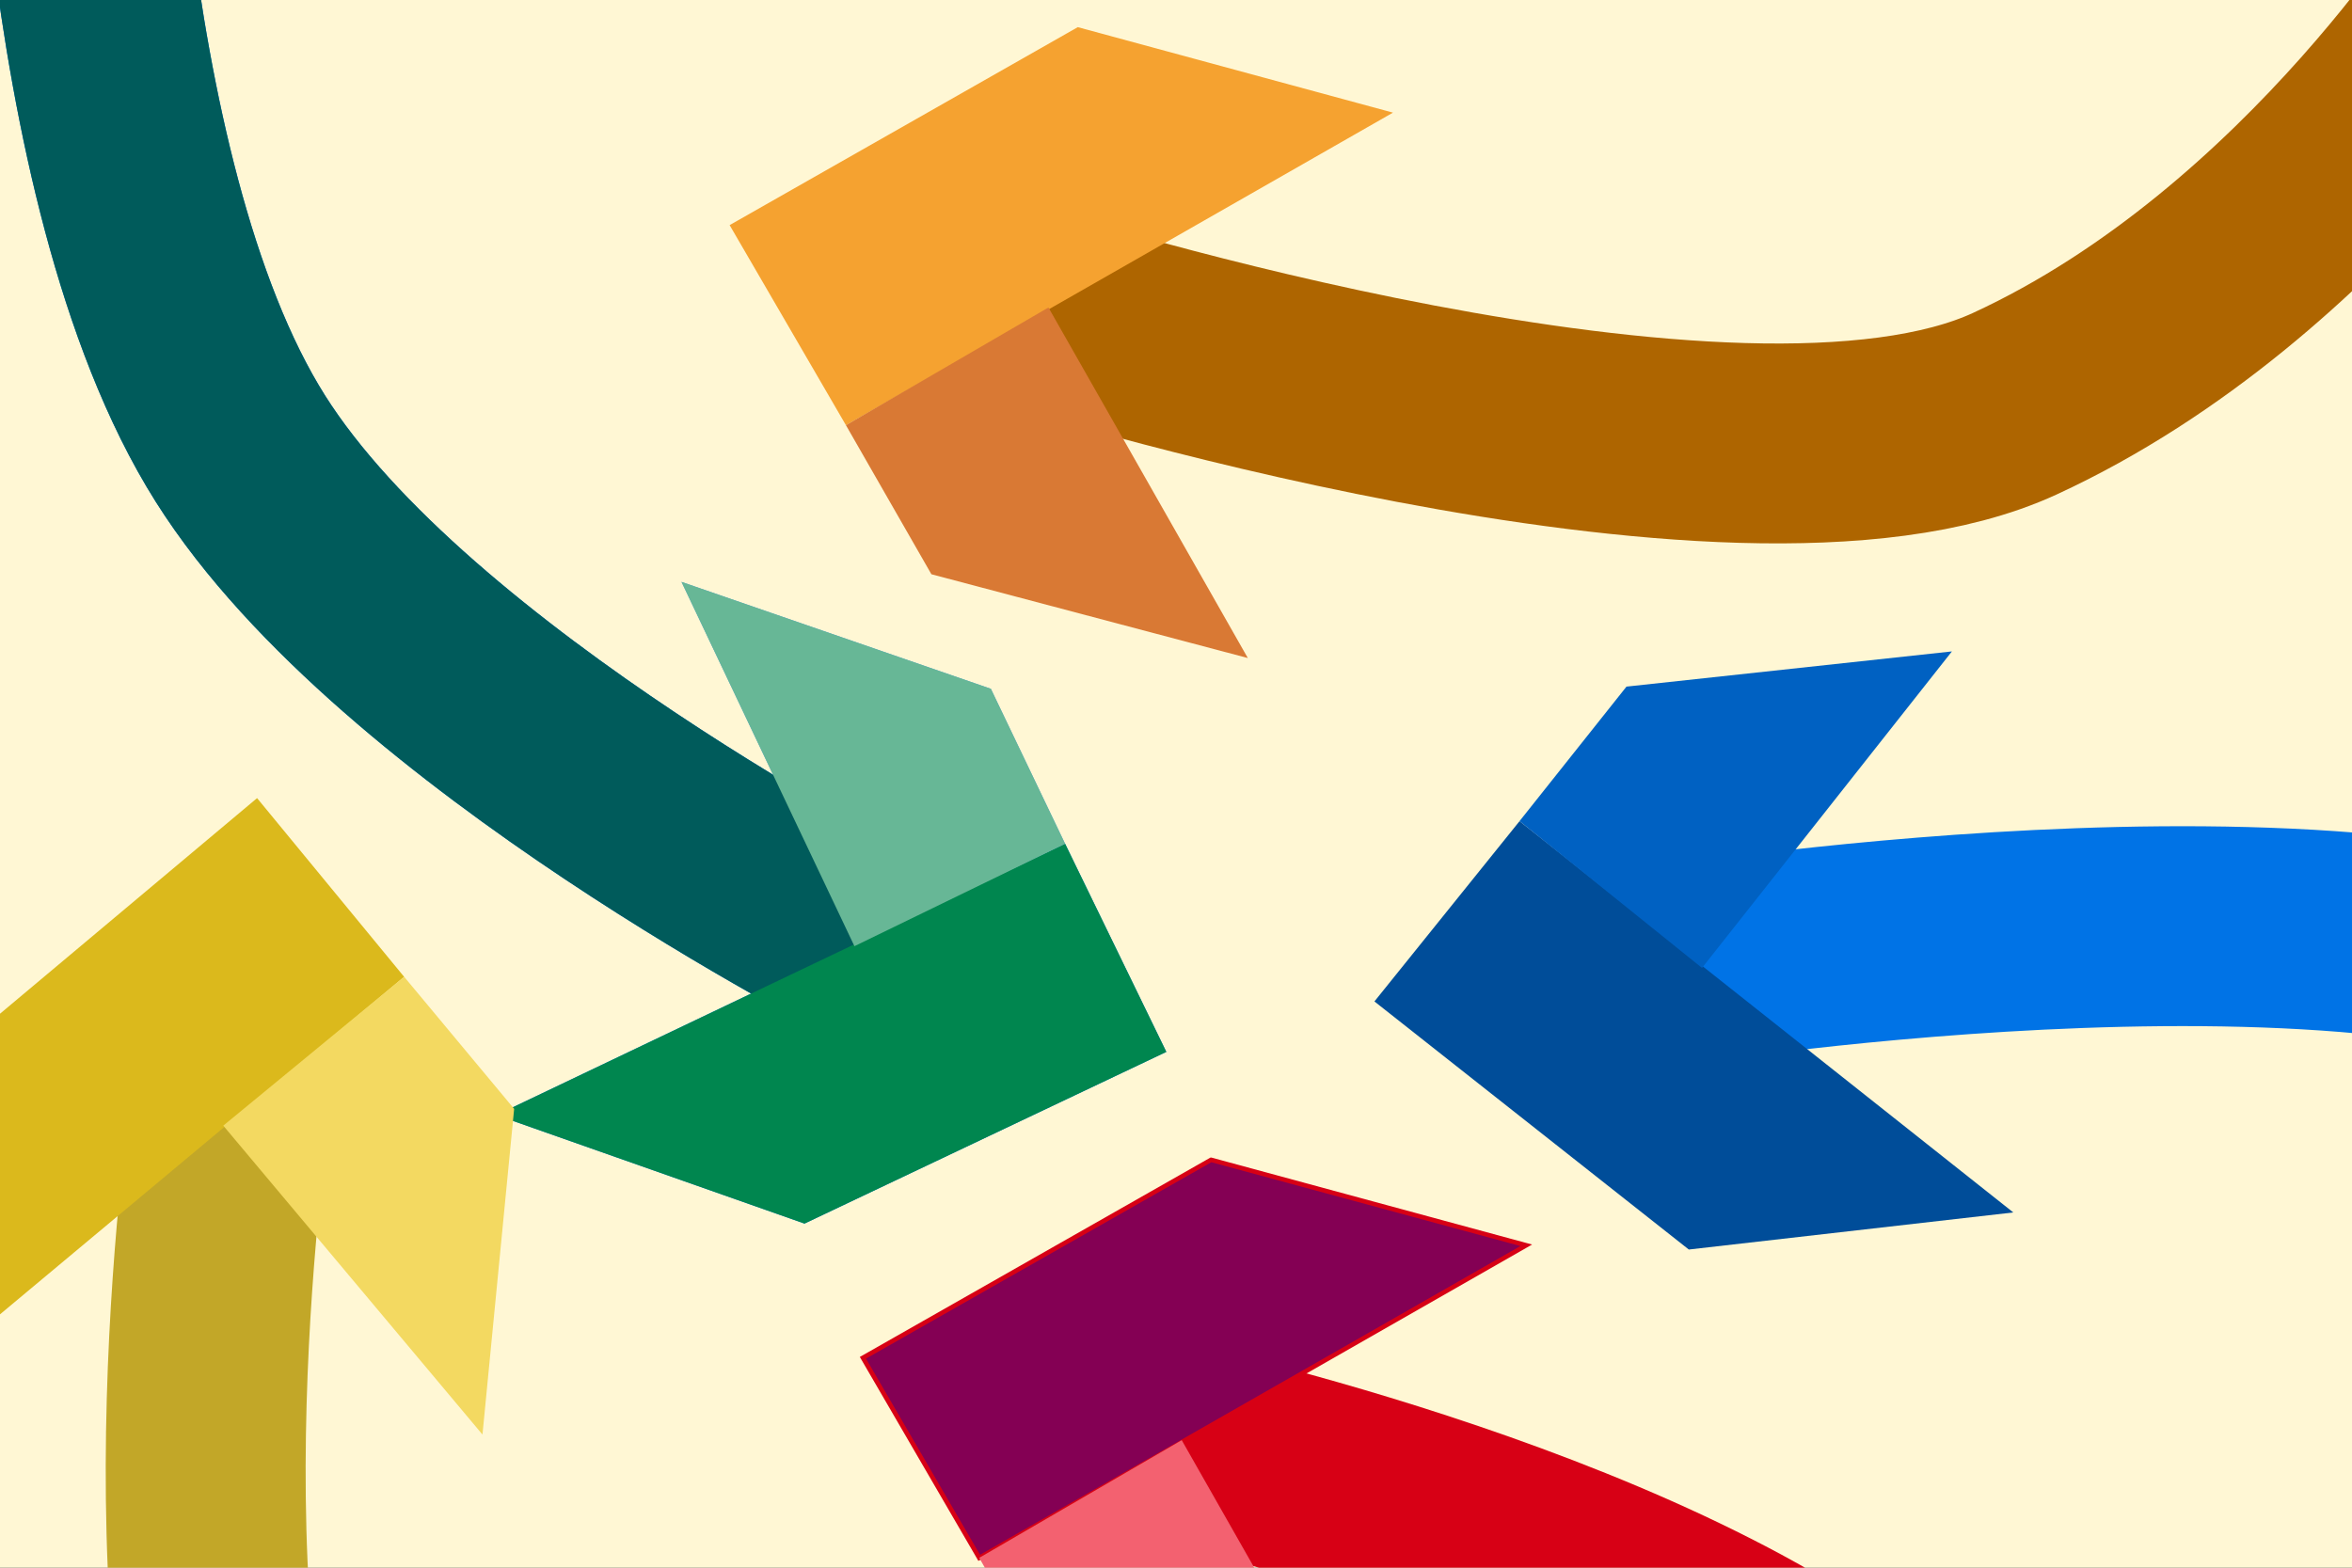 <svg xmlns="http://www.w3.org/2000/svg" fill="none" viewBox="0 0 600 400">
    <rect x="0" y="0" width="600" height="400" fill="#333333" stroke="none"/>
    <g clip-path="url(#a)">
      <path fill="#FFF7D4" d="M0 0h600v400H0z"/>
      <path stroke="#0073E6" stroke-width="51" d="M17.84-96s-.18 141.21 43.48 210.46C103.2 180.9 223.84 242 223.84 242"/>
      <path fill="#0073E6" d="m205.23 312.2 92.3-43.81-25.82-53.1-145.06 69.23 78.58 27.68Z"/>
      <path fill="#599FE5" d="m173.85 148.47 78.92 27.28 18.94 39.54-53.74 26.13-44.12-92.95Z"/>
      <path stroke="#005B5B" stroke-width="51" d="M17.84-96s-.18 141.21 43.48 210.46C103.2 180.9 223.84 242 223.84 242"/>
      <path fill="#00864F" d="m205.23 312.2 92.3-43.81-25.82-53.1-145.06 69.23 78.58 27.68Z"/>
      <path fill="#67B796" d="m173.85 148.47 78.92 27.28 18.94 39.54-53.74 26.13-44.12-92.95Z"/>
      <path stroke="#C2A728" stroke-width="51" d="M215.82 645.04s-115.4-81.41-146.7-157.05c-30.04-72.56-10.26-206.34-10.26-206.34"/>
      <path fill="#DBB91C" d="m-12.7 269.31 78.28-65.67 37.52 45.6-123.36 103.04 7.56-82.97Z"/>
      <path fill="#F3D961" d="m123.08 366.03 8.08-83.1-28.06-33.7-46.14 37.98 66.12 78.82Z"/>
      <path stroke="#D70015" stroke-width="51" d="M581.56 641s-36.12-136.52-96.12-192.21C427.9 395.36 295.6 367.3 295.6 367.3"/>
      <path fill="#840054" stroke="#D70015" stroke-width="1.15" d="m308.94 295.93-88.81 50.51 29.67 51.05 139.55-79.75-80.4-21.81Z"/>
      <path fill="#F36170" d="m352.32 456.9-80.72-21.38-21.8-38.03 51.66-30.03 50.86 89.44Z"/>
      <path stroke="#AE6500" stroke-width="51" d="M640-13s-48.44 80.22-126 116c-71.3 32.9-252.4-24.69-252.4-24.69"/>
      <path fill="#F5A230" d="m274.94 6.93-88.81 50.51 29.67 51.05 139.55-79.75-80.4-21.81Z"/>
      <path fill="#D97934" d="m318.32 167.9-80.72-21.38-21.8-38.03 51.66-30.03 50.86 89.44Z"/>
      <path stroke="#0073E6" stroke-width="51" d="M788.72 393.47s-35.81-86.6-107.1-133.65c-65.54-43.25-253.25-13.58-253.25-13.58"/>
      <path fill="#004D99" d="m430.82 318.82-80.2-63.3 37.02-46 125.96 99.84-82.78 9.46Z"/>
      <path fill="#0061C2" d="m497.94 166.21-83.02 8.98-27.28 34.32 46.55 37.46 63.75-80.76Z"/>
    </g>
    <defs>
      <clipPath id="a">
        <path fill="#fff" d="M0 0h600v400H0z"/>
      </clipPath>
    </defs>
  </svg>
  